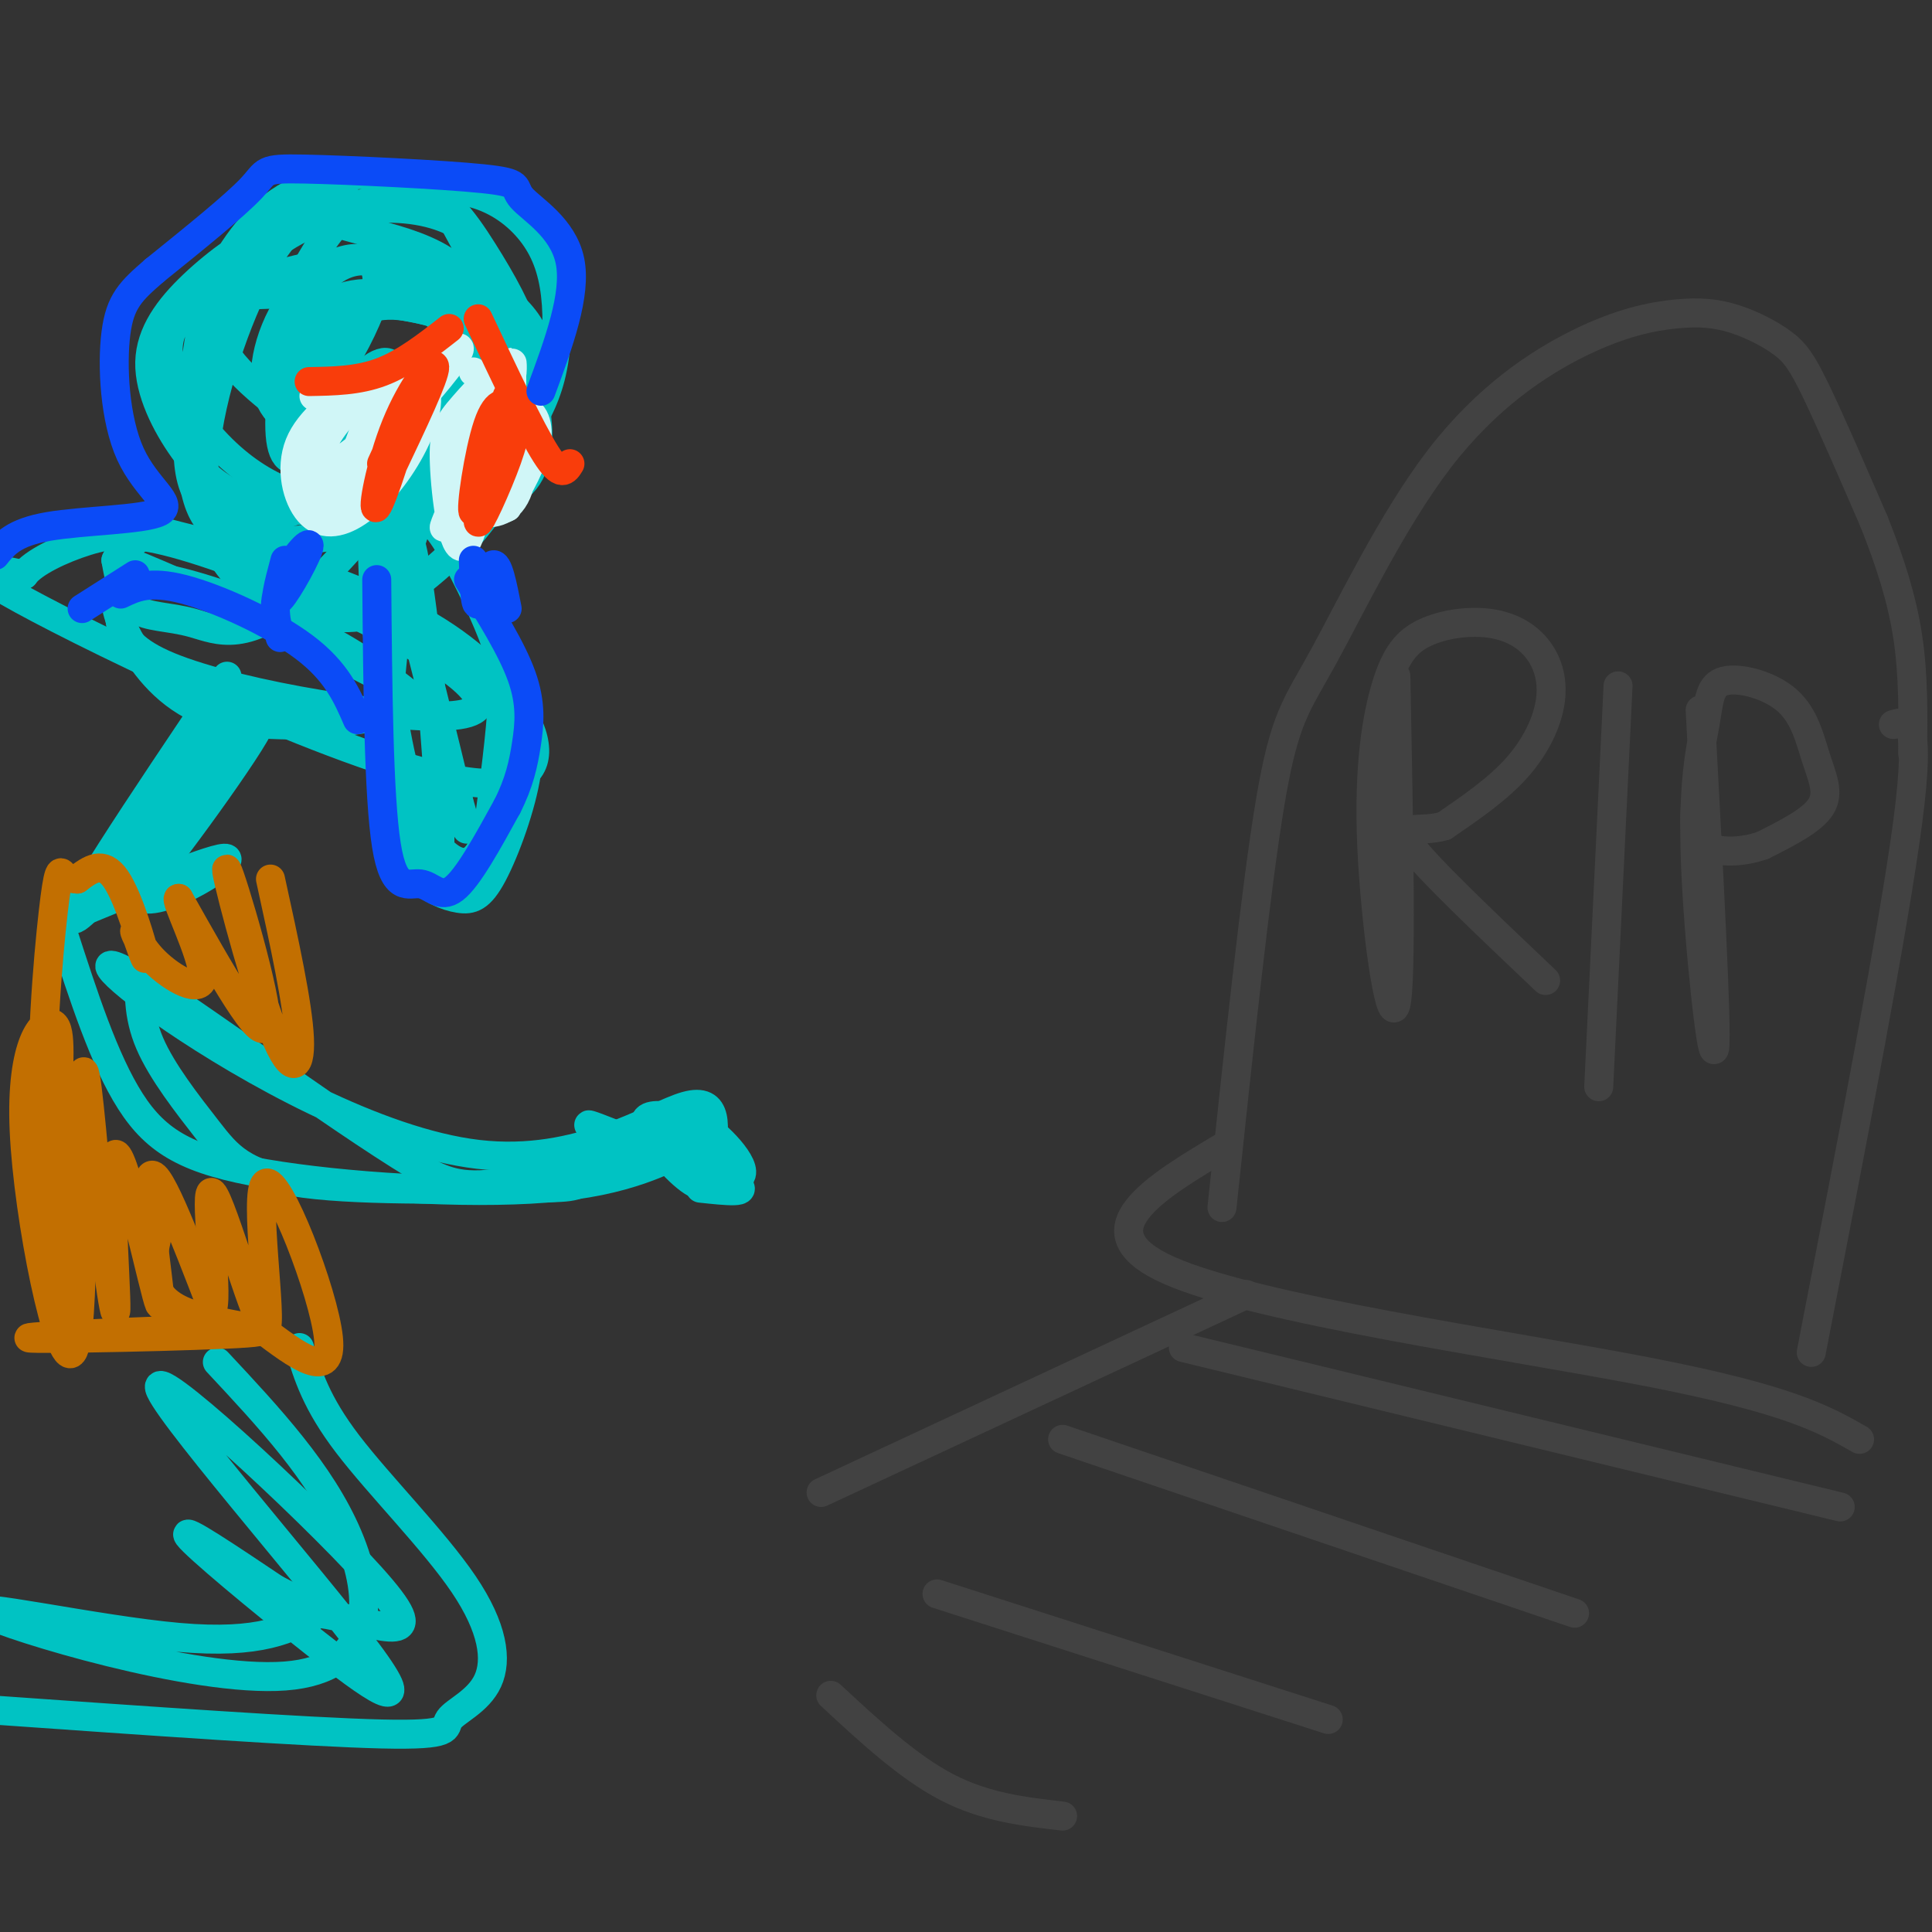 <svg viewBox='0 0 400 400' version='1.1' xmlns='http://www.w3.org/2000/svg' xmlns:xlink='http://www.w3.org/1999/xlink'><rect x="0" y="0" width="400" height="400" fill="#333333" stroke="none"/><g fill='none' stroke='rgb(66,66,66)' stroke-width='6' stroke-linecap='round' stroke-linejoin='round'><path d='M253,250c3.511,-33.167 7.022,-66.334 10,-84c2.978,-17.666 5.422,-19.830 11,-30c5.578,-10.170 14.291,-28.347 24,-41c9.709,-12.653 20.415,-19.783 29,-24c8.585,-4.217 15.049,-5.519 20,-6c4.951,-0.481 8.389,-0.139 12,1c3.611,1.139 7.395,3.076 10,5c2.605,1.924 4.030,3.835 7,10c2.970,6.165 7.485,16.582 12,27'/><path d='M388,108c3.378,8.467 5.822,16.133 7,24c1.178,7.867 1.089,15.933 1,24'/><path d='M289,140c0.615,31.559 1.231,63.119 0,68c-1.231,4.881 -4.307,-16.916 -5,-33c-0.693,-16.084 0.999,-26.455 3,-33c2.001,-6.545 4.311,-9.263 8,-11c3.689,-1.737 8.756,-2.493 13,-2c4.244,0.493 7.663,2.235 10,5c2.337,2.765 3.591,6.552 3,11c-0.591,4.448 -3.026,9.557 -7,14c-3.974,4.443 -9.487,8.222 -15,12'/><path d='M299,171c-5.133,1.511 -10.467,-0.711 -7,4c3.467,4.711 15.733,16.356 28,28'/><path d='M335,142c0.000,0.000 -4.000,83.000 -4,83'/><path d='M352,147c1.774,33.229 3.549,66.457 3,70c-0.549,3.543 -3.421,-22.601 -4,-39c-0.579,-16.399 1.136,-23.054 2,-28c0.864,-4.946 0.878,-8.185 4,-9c3.122,-0.815 9.352,0.792 13,4c3.648,3.208 4.713,8.018 6,12c1.287,3.982 2.796,7.138 1,10c-1.796,2.862 -6.898,5.431 -12,8'/><path d='M365,175c-4.444,1.600 -9.556,1.600 -12,0c-2.444,-1.600 -2.222,-4.800 -2,-8'/><path d='M392,150c2.917,-0.833 5.833,-1.667 3,20c-2.833,21.667 -11.417,65.833 -20,110'/><path d='M254,237c-15.089,8.956 -30.178,17.911 -12,26c18.178,8.089 69.622,15.311 99,21c29.378,5.689 36.689,9.844 44,14'/><path d='M245,279c0.000,0.000 136.000,33.000 136,33'/><path d='M258,268c0.000,0.000 -88.000,41.000 -88,41'/><path d='M220,298c0.000,0.000 106.000,36.000 106,36'/><path d='M194,330c0.000,0.000 81.000,26.000 81,26'/><path d='M172,351c8.000,7.417 16.000,14.833 24,19c8.000,4.167 16.000,5.083 24,6'/></g>
<g fill='none' stroke='rgb(0,195,195)' stroke-width='6' stroke-linecap='round' stroke-linejoin='round'><path d='M61,60c2.844,-5.283 5.687,-10.565 9,-14c3.313,-3.435 7.095,-5.022 12,-6c4.905,-0.978 10.933,-1.348 16,0c5.067,1.348 9.173,4.413 12,8c2.827,3.587 4.377,7.697 5,13c0.623,5.303 0.321,11.801 -1,17c-1.321,5.199 -3.660,9.100 -6,13'/><path d='M108,91c-1.167,2.500 -1.083,2.250 -1,2'/><path d='M73,42c-5.149,1.113 -10.298,2.227 -16,5c-5.702,2.773 -11.959,7.206 -17,12c-5.041,4.794 -8.868,9.948 -9,16c-0.132,6.052 3.432,13.003 7,18c3.568,4.997 7.141,8.040 12,10c4.859,1.960 11.005,2.838 17,3c5.995,0.162 11.838,-0.391 19,-4c7.162,-3.609 15.642,-10.275 20,-16c4.358,-5.725 4.593,-10.509 3,-16c-1.593,-5.491 -5.015,-11.688 -9,-18c-3.985,-6.312 -8.535,-12.738 -16,-15c-7.465,-2.262 -17.847,-0.361 -25,4c-7.153,4.361 -11.076,11.180 -15,18'/><path d='M44,59c-3.696,11.018 -5.436,29.564 -4,40c1.436,10.436 6.048,12.762 15,13c8.952,0.238 22.244,-1.612 30,-6c7.756,-4.388 9.977,-11.315 16,-18c6.023,-6.685 15.850,-13.130 3,-19c-12.850,-5.870 -48.376,-11.167 -62,-6c-13.624,5.167 -5.347,20.796 4,30c9.347,9.204 19.763,11.983 29,11c9.237,-0.983 17.295,-5.726 23,-11c5.705,-5.274 9.059,-11.078 8,-19c-1.059,-7.922 -6.529,-17.961 -12,-28'/><path d='M94,46c-9.869,-5.098 -28.540,-3.843 -40,7c-11.460,10.843 -15.708,31.274 -15,42c0.708,10.726 6.372,11.747 12,12c5.628,0.253 11.218,-0.264 17,-6c5.782,-5.736 11.755,-16.692 13,-22c1.245,-5.308 -2.238,-4.967 -6,-1c-3.762,3.967 -7.804,11.560 -11,15c-3.196,3.440 -5.547,2.726 -6,-3c-0.453,-5.726 0.994,-16.465 4,-24c3.006,-7.535 7.573,-11.867 13,-12c5.427,-0.133 11.713,3.934 18,8'/><path d='M93,62c1.144,6.909 -4.995,20.182 -11,26c-6.005,5.818 -11.874,4.181 -17,2c-5.126,-2.181 -9.508,-4.905 -10,-11c-0.492,-6.095 2.908,-15.561 9,-21c6.092,-5.439 14.878,-6.853 14,1c-0.878,7.853 -11.420,24.972 -16,27c-4.580,2.028 -3.200,-11.034 1,-18c4.200,-6.966 11.218,-7.836 17,-7c5.782,0.836 10.326,3.379 13,7c2.674,3.621 3.478,8.320 -1,14c-4.478,5.680 -14.239,12.340 -24,19'/><path d='M68,101c-5.113,-0.541 -5.896,-11.395 -4,-20c1.896,-8.605 6.471,-14.963 12,-17c5.529,-2.037 12.013,0.246 18,2c5.987,1.754 11.477,2.980 15,12c3.523,9.020 5.079,25.834 -10,25c-15.079,-0.834 -46.793,-19.316 -53,-31c-6.207,-11.684 13.094,-16.570 26,-18c12.906,-1.430 19.418,0.596 26,4c6.582,3.404 13.234,8.186 14,17c0.766,8.814 -4.352,21.661 -11,31c-6.648,9.339 -14.824,15.169 -23,21'/><path d='M78,127c-9.925,2.738 -23.238,-0.917 -30,-9c-6.762,-8.083 -6.975,-20.595 -4,-34c2.975,-13.405 9.137,-27.705 14,-34c4.863,-6.295 8.425,-4.587 18,-2c9.575,2.587 25.162,6.052 23,21c-2.162,14.948 -22.074,41.378 -35,53c-12.926,11.622 -18.865,8.437 -24,7c-5.135,-1.437 -9.467,-1.125 -12,-3c-2.533,-1.875 -3.266,-5.938 -4,-10'/><path d='M24,116c1.122,-2.775 5.928,-4.712 6,-6c0.072,-1.288 -4.591,-1.928 7,1c11.591,2.928 39.437,9.424 57,22c17.563,12.576 24.844,31.232 4,29c-20.844,-2.232 -69.813,-25.352 -90,-36c-20.187,-10.648 -11.594,-8.824 -3,-7'/><path d='M5,119c1.796,-2.538 7.785,-5.383 13,-7c5.215,-1.617 9.654,-2.005 20,1c10.346,3.005 26.598,9.404 41,17c14.402,7.596 26.953,16.389 16,18c-10.953,1.611 -45.410,-3.961 -60,-10c-14.590,-6.039 -9.313,-12.547 -9,-17c0.313,-4.453 -4.339,-6.853 7,-2c11.339,4.853 38.668,16.958 49,23c10.332,6.042 3.666,6.021 -3,6'/><path d='M79,148c-6.430,1.755 -21.007,3.143 -31,1c-9.993,-2.143 -15.404,-7.817 -19,-13c-3.596,-5.183 -5.376,-9.874 -5,-13c0.376,-3.126 2.909,-4.688 11,-3c8.091,1.688 21.740,6.625 32,12c10.260,5.375 17.130,11.187 24,17'/><path d='M89,100c6.138,14.697 12.276,29.394 16,39c3.724,9.606 5.032,14.122 4,21c-1.032,6.878 -4.406,16.117 -7,21c-2.594,4.883 -4.408,5.408 -7,5c-2.592,-0.408 -5.960,-1.751 -9,-5c-3.040,-3.249 -5.751,-8.405 -6,-21c-0.249,-12.595 1.964,-32.629 4,-43c2.036,-10.371 3.896,-11.079 7,-7c3.104,4.079 7.451,12.944 10,19c2.549,6.056 3.300,9.302 3,16c-0.300,6.698 -1.650,16.849 -3,27'/><path d='M101,172c-1.585,6.000 -4.049,7.500 -7,6c-2.951,-1.500 -6.390,-5.998 -9,-14c-2.610,-8.002 -4.390,-19.506 -5,-28c-0.610,-8.494 -0.050,-13.978 1,-20c1.050,-6.022 2.591,-12.580 5,1c2.409,13.580 5.687,47.300 5,60c-0.687,12.700 -5.339,4.381 -9,-16c-3.661,-20.381 -6.332,-52.823 -4,-54c2.332,-1.177 9.666,28.912 17,59'/><path d='M95,166c2.833,9.833 1.417,4.917 0,0'/><path d='M47,140c-17.917,26.625 -35.833,53.250 -31,50c4.833,-3.250 32.417,-36.375 37,-40c4.583,-3.625 -13.833,22.250 -21,31c-7.167,8.750 -3.083,0.375 1,-8'/><path d='M33,173c4.885,-8.641 16.598,-26.244 14,-23c-2.598,3.244 -19.507,27.335 -19,34c0.507,6.665 18.431,-4.096 19,-6c0.569,-1.904 -16.215,5.048 -33,12'/><path d='M62,279c1.730,5.719 3.460,11.438 10,20c6.540,8.562 17.891,19.965 24,29c6.109,9.035 6.978,15.700 5,20c-1.978,4.300 -6.802,6.235 -8,8c-1.198,1.765 1.229,3.362 -14,3c-15.229,-0.362 -48.115,-2.681 -81,-5'/><path d='M-2,354c-13.500,-0.833 -6.750,-0.417 0,0'/><path d='M45,282c10.732,11.490 21.464,22.979 27,36c5.536,13.021 5.876,27.573 -13,29c-18.876,1.427 -56.967,-10.270 -62,-13c-5.033,-2.730 22.990,3.506 40,5c17.010,1.494 23.005,-1.753 29,-5'/><path d='M66,334c10.936,1.518 23.775,7.814 13,-5c-10.775,-12.814 -45.163,-44.737 -46,-42c-0.837,2.737 31.879,40.136 43,55c11.121,14.864 0.648,7.194 -11,-2c-11.648,-9.194 -24.471,-19.913 -26,-22c-1.529,-2.087 8.235,4.456 18,11'/><path d='M57,329c5.333,2.833 9.667,4.417 14,6'/><path d='M13,193c4.280,13.244 8.560,26.488 14,35c5.440,8.512 12.042,12.292 28,15c15.958,2.708 41.274,4.345 58,3c16.726,-1.345 24.863,-5.673 33,-10'/><path d='M29,200c-0.262,5.050 -0.524,10.100 2,16c2.524,5.900 7.832,12.651 12,18c4.168,5.349 7.194,9.296 20,11c12.806,1.704 35.393,1.164 46,1c10.607,-0.164 9.235,0.049 15,-3c5.765,-3.049 18.668,-9.359 16,-9c-2.668,0.359 -20.905,7.388 -32,10c-11.095,2.612 -15.047,0.806 -19,-1'/><path d='M89,243c-15.536,-8.906 -44.876,-30.671 -58,-39c-13.124,-8.329 -10.033,-3.222 5,7c15.033,10.222 42.009,25.560 63,28c20.991,2.440 35.997,-8.017 43,-10c7.003,-1.983 6.001,4.509 5,11'/><path d='M147,240c0.735,3.450 0.073,6.576 -3,5c-3.073,-1.576 -8.557,-7.852 -10,-11c-1.443,-3.148 1.155,-3.167 4,-3c2.845,0.167 5.938,0.519 10,4c4.062,3.481 9.094,10.091 2,9c-7.094,-1.091 -26.312,-9.883 -28,-11c-1.688,-1.117 14.156,5.442 30,12'/><path d='M152,245c3.833,2.167 -1.583,1.583 -7,1'/></g>
<g fill='none' stroke='rgb(194,111,1)' stroke-width='6' stroke-linecap='round' stroke-linejoin='round'><path d='M56,182c2.850,13.021 5.700,26.041 6,33c0.300,6.959 -1.951,7.855 -6,-3c-4.049,-10.855 -9.898,-33.461 -9,-32c0.898,1.461 8.542,26.989 8,32c-0.542,5.011 -9.271,-10.494 -18,-26'/><path d='M37,186c-1.124,-0.354 5.066,11.762 5,16c-0.066,4.238 -6.388,0.600 -10,-3c-3.612,-3.600 -4.515,-7.161 -4,-6c0.515,1.161 2.446,7.043 2,5c-0.446,-2.043 -3.270,-12.012 -6,-16c-2.730,-3.988 -5.365,-1.994 -8,0'/><path d='M16,182c-1.851,-0.122 -2.479,-0.428 -3,-1c-0.521,-0.572 -0.933,-1.411 -2,8c-1.067,9.411 -2.787,29.072 -2,47c0.787,17.928 4.082,34.122 5,33c0.918,-1.122 -0.541,-19.561 -2,-38'/><path d='M12,231c-0.015,-10.523 0.946,-17.831 -1,-19c-1.946,-1.169 -6.800,3.800 -6,22c0.800,18.200 7.254,49.631 10,46c2.746,-3.631 1.785,-42.323 2,-54c0.215,-11.677 1.608,3.662 3,19'/><path d='M20,245c1.536,11.408 3.876,30.427 4,26c0.124,-4.427 -1.967,-32.300 0,-32c1.967,0.300 7.991,28.773 9,31c1.009,2.227 -2.997,-21.792 -2,-26c0.997,-4.208 6.999,11.396 13,27'/><path d='M44,271c1.276,-3.584 -2.034,-26.043 0,-24c2.034,2.043 9.411,28.589 11,28c1.589,-0.589 -2.611,-28.312 0,-30c2.611,-1.688 12.032,22.661 13,32c0.968,9.339 -6.516,3.670 -14,-2'/><path d='M54,275c-15.974,0.179 -48.911,1.625 -48,2c0.911,0.375 35.668,-0.322 45,-1c9.332,-0.678 -6.762,-1.337 -14,-5c-7.238,-3.663 -5.619,-10.332 -4,-17'/></g>
<g fill='none' stroke='rgb(208,246,247)' stroke-width='6' stroke-linecap='round' stroke-linejoin='round'><path d='M75,79c-5.495,3.985 -10.991,7.970 -13,13c-2.009,5.030 -0.533,11.107 2,14c2.533,2.893 6.122,2.604 10,0c3.878,-2.604 8.045,-7.521 11,-13c2.955,-5.479 4.698,-11.518 2,-14c-2.698,-2.482 -9.837,-1.408 -15,2c-5.163,3.408 -8.352,9.148 -9,15c-0.648,5.852 1.243,11.815 4,10c2.757,-1.815 6.378,-11.407 10,-21'/><path d='M77,85c2.853,-3.574 4.985,-2.010 6,0c1.015,2.010 0.914,4.467 -2,8c-2.914,3.533 -8.639,8.144 -12,9c-3.361,0.856 -4.357,-2.041 -4,-6c0.357,-3.959 2.067,-8.979 5,-12c2.933,-3.021 7.090,-4.044 10,-4c2.910,0.044 4.574,1.156 3,5c-1.574,3.844 -6.385,10.419 -7,9c-0.615,-1.419 2.967,-10.834 4,-13c1.033,-2.166 -0.484,2.917 -2,8'/><path d='M78,89c-3.203,3.665 -10.209,8.828 -12,8c-1.791,-0.828 1.633,-7.646 5,-11c3.367,-3.354 6.676,-3.244 8,-2c1.324,1.244 0.662,3.622 0,6'/><path d='M106,82c-7.337,14.626 -14.675,29.253 -14,27c0.675,-2.253 9.362,-21.385 11,-28c1.638,-6.615 -3.774,-0.715 -7,3c-3.226,3.715 -4.267,5.243 -4,12c0.267,6.757 1.841,18.742 4,17c2.159,-1.742 4.903,-17.212 7,-24c2.097,-6.788 3.549,-4.894 5,-3'/><path d='M108,86c0.970,2.887 0.896,11.604 -1,16c-1.896,4.396 -5.613,4.471 -8,4c-2.387,-0.471 -3.445,-1.489 -4,-6c-0.555,-4.511 -0.606,-12.514 2,-12c2.606,0.514 7.869,9.545 8,13c0.131,3.455 -4.871,1.335 -7,-1c-2.129,-2.335 -1.385,-4.884 1,-8c2.385,-3.116 6.411,-6.801 9,-7c2.589,-0.199 3.740,3.086 3,7c-0.740,3.914 -3.370,8.457 -6,13'/><path d='M105,105c-2.119,1.405 -4.417,-1.583 -5,-5c-0.583,-3.417 0.548,-7.262 1,-7c0.452,0.262 0.226,4.631 0,9'/><path d='M65,82c2.733,2.067 5.467,4.133 12,1c6.533,-3.133 16.867,-11.467 18,-11c1.133,0.467 -6.933,9.733 -15,19'/><path d='M80,91c-2.500,3.167 -1.250,1.583 0,0'/><path d='M98,77c2.844,2.000 5.689,4.000 7,3c1.311,-1.000 1.089,-5.000 1,-5c-0.089,0.000 -0.044,4.000 0,8'/></g>
<g fill='none' stroke='rgb(249,61,11)' stroke-width='6' stroke-linecap='round' stroke-linejoin='round'><path d='M79,96c2.836,-6.228 5.671,-12.456 5,-9c-0.671,3.456 -4.850,16.596 -6,18c-1.150,1.404 0.729,-8.930 4,-17c3.271,-8.070 7.935,-13.877 8,-12c0.065,1.877 -4.467,11.439 -9,21'/><path d='M105,82c-3.155,12.048 -6.309,24.096 -7,24c-0.691,-0.096 1.083,-12.335 3,-18c1.917,-5.665 3.978,-4.756 5,-3c1.022,1.756 1.006,4.357 -1,10c-2.006,5.643 -6.002,14.326 -6,13c0.002,-1.326 4.001,-12.663 8,-24'/><path d='M64,79c5.083,-0.083 10.167,-0.167 15,-2c4.833,-1.833 9.417,-5.417 14,-9'/><path d='M99,66c5.417,11.500 10.833,23.000 14,28c3.167,5.000 4.083,3.500 5,2'/></g>
<g fill='none' stroke='rgb(11,75,247)' stroke-width='6' stroke-linecap='round' stroke-linejoin='round'><path d='M59,116c-1.280,4.798 -2.560,9.595 -1,8c1.560,-1.595 5.958,-9.583 6,-11c0.042,-1.417 -4.274,3.738 -6,8c-1.726,4.262 -0.863,7.631 0,11'/><path d='M98,116c0.156,4.889 0.311,9.778 1,9c0.689,-0.778 1.911,-7.222 3,-8c1.089,-0.778 2.044,4.111 3,9'/><path d='M25,123c2.956,-1.422 5.911,-2.844 13,-1c7.089,1.844 18.311,6.956 25,12c6.689,5.044 8.844,10.022 11,15'/><path d='M28,119c0.000,0.000 -11.000,7.000 -11,7'/><path d='M78,120c0.196,22.470 0.393,44.940 2,55c1.607,10.060 4.625,7.708 7,8c2.375,0.292 4.107,3.226 7,1c2.893,-2.226 6.946,-9.613 11,-17'/><path d='M105,167c2.536,-4.976 3.375,-8.917 4,-13c0.625,-4.083 1.036,-8.310 -1,-14c-2.036,-5.690 -6.518,-12.845 -11,-20'/><path d='M112,81c3.711,-10.043 7.422,-20.086 6,-27c-1.422,-6.914 -7.978,-10.698 -10,-13c-2.022,-2.302 0.489,-3.122 -8,-4c-8.489,-0.878 -27.978,-1.813 -37,-2c-9.022,-0.187 -7.578,0.375 -11,4c-3.422,3.625 -11.711,10.312 -20,17'/><path d='M32,56c-4.902,4.244 -7.156,6.356 -8,13c-0.844,6.644 -0.278,17.822 3,25c3.278,7.178 9.267,10.356 6,12c-3.267,1.644 -15.791,1.756 -23,3c-7.209,1.244 -9.105,3.622 -11,6'/></g>
</svg>